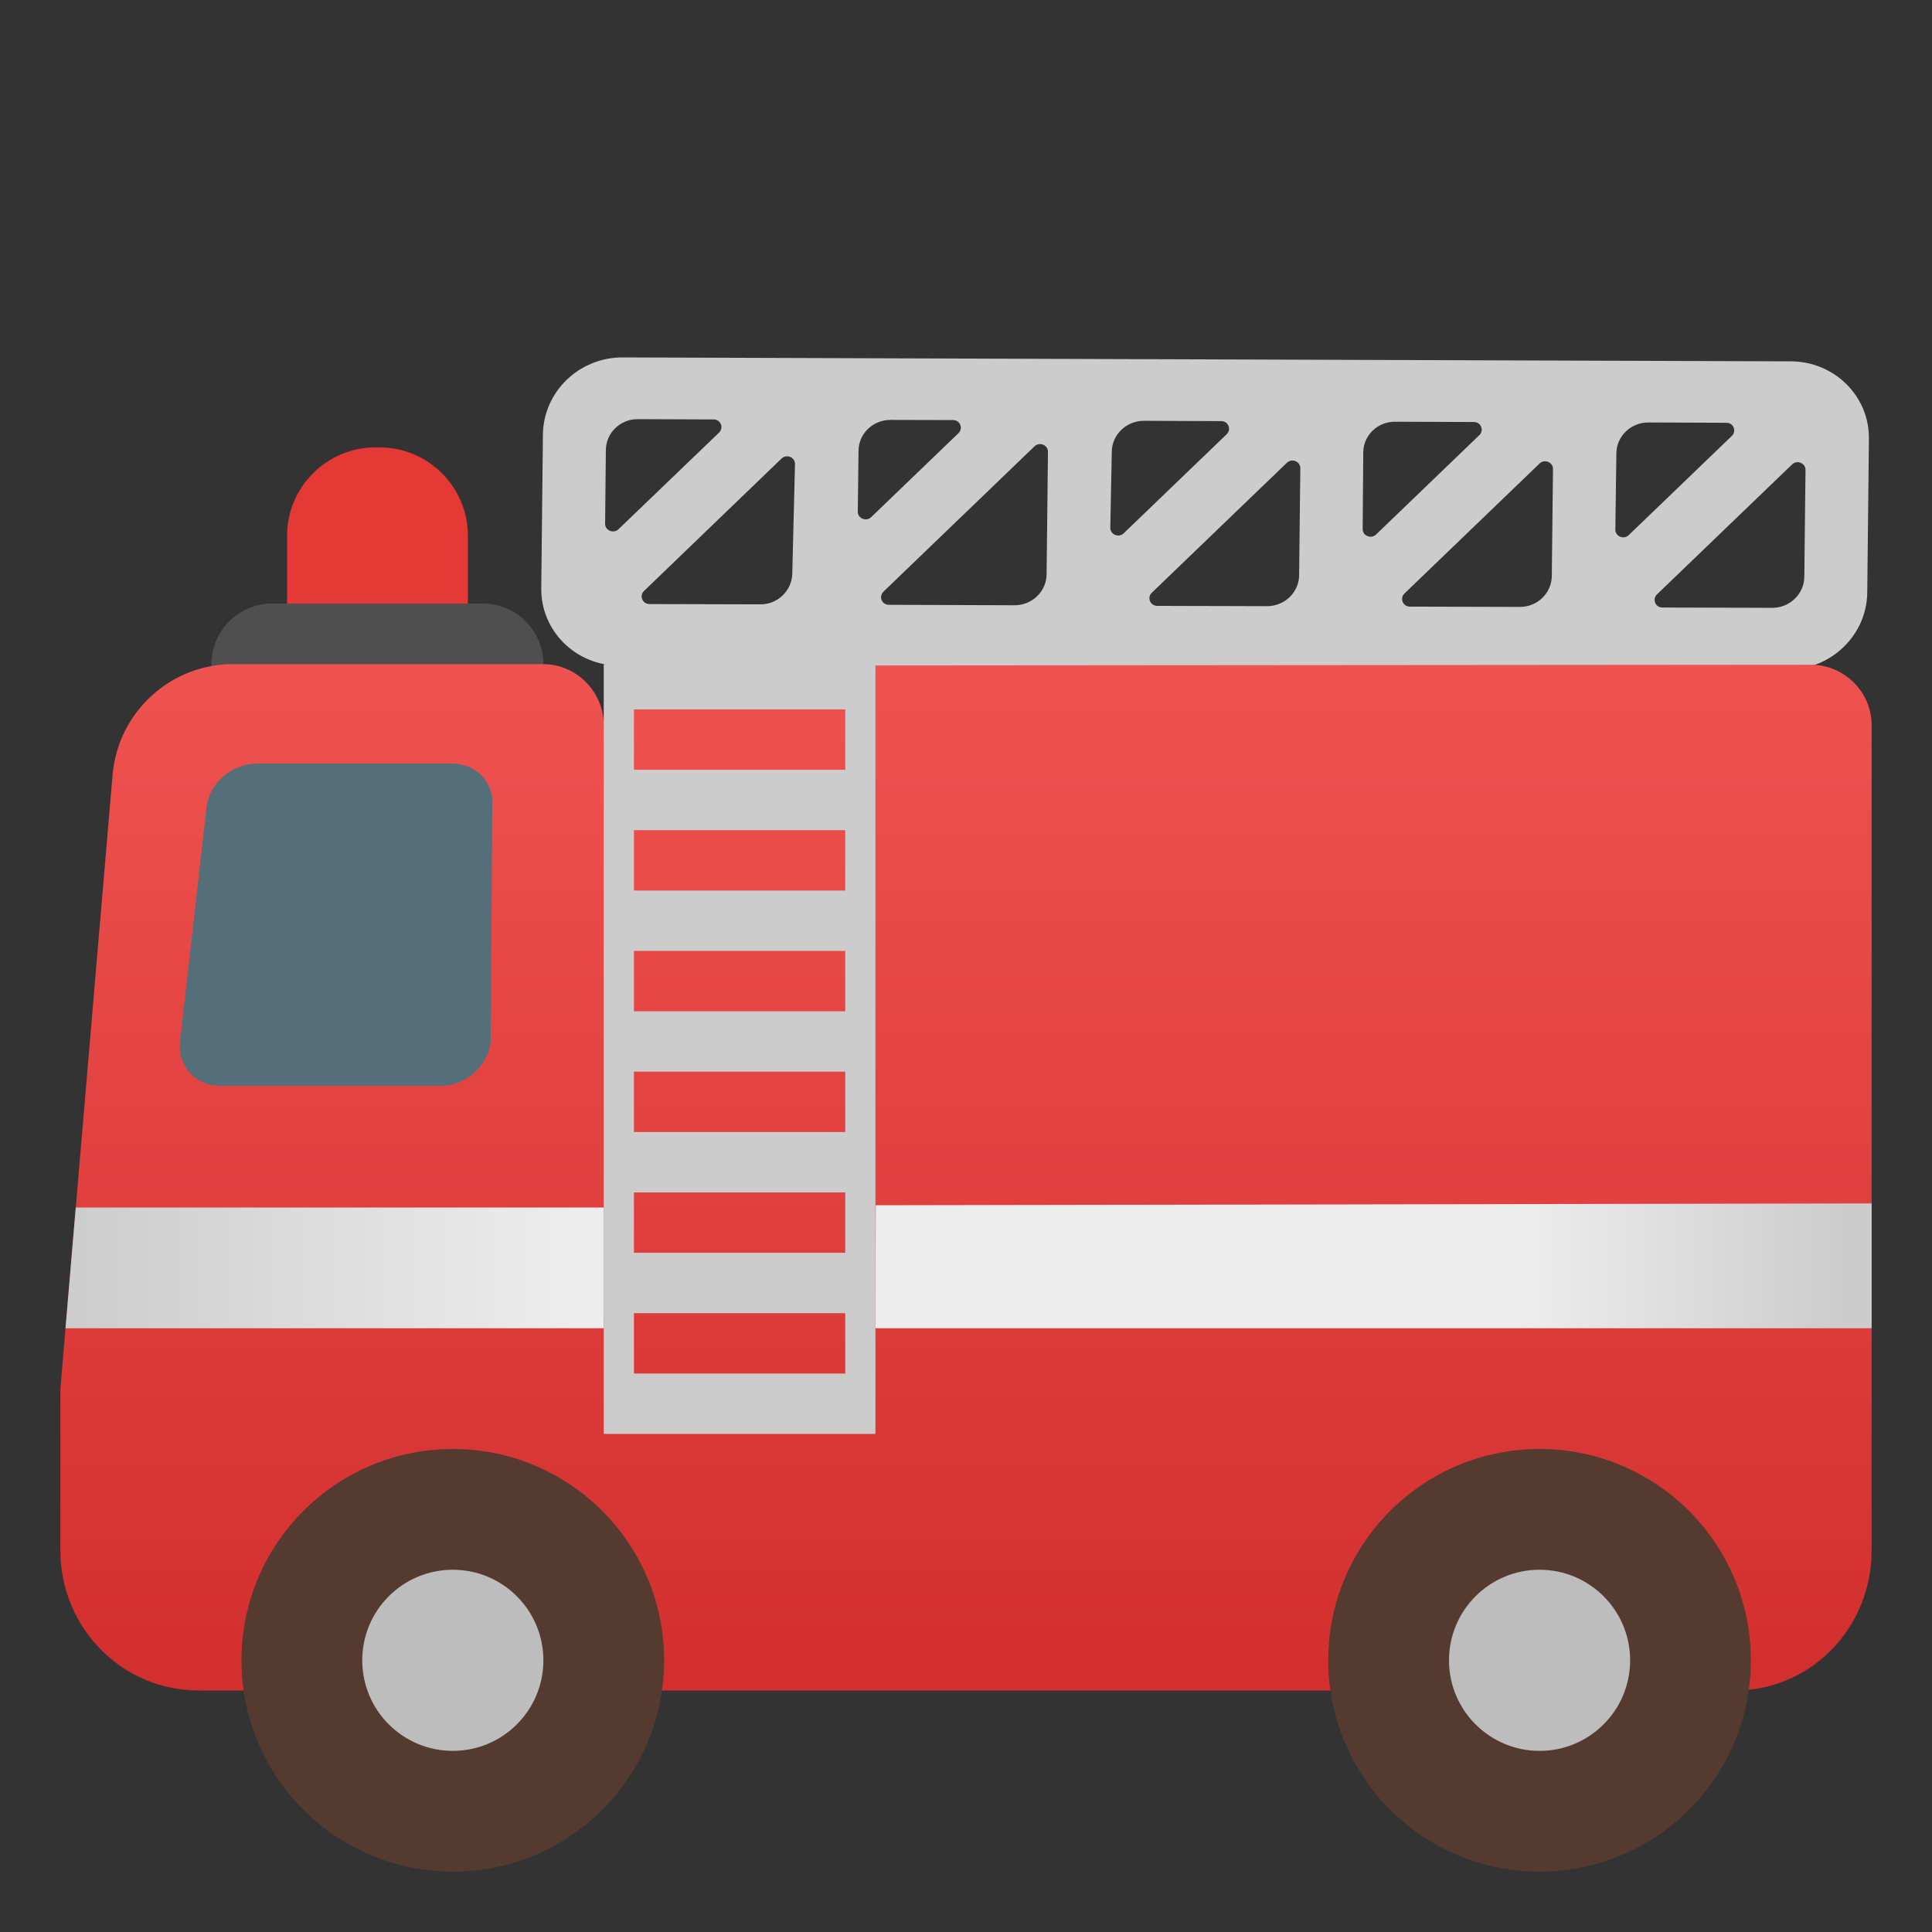 <?xml version="1.0" encoding="utf-8"?>
<!-- Generator: Adobe Illustrator 24.0.3, SVG Export Plug-In . SVG Version: 6.00 Build 0)  -->
<svg version="1.1" id="Layer_1" xmlns="http://www.w3.org/2000/svg" xmlns:xlink="http://www.w3.org/1999/xlink" x="0px" y="0px"
	 viewBox="0 0 128 128" style="enable-background:new 0 0 128 128;" xml:space="preserve">
<rect x="0" y="0" width="128" height="128" fill="#333333" stroke="none"/>
<linearGradient id="SVGID_1_" gradientUnits="userSpaceOnUse" x1="10.764" y1="79.789" x2="29.775" y2="60.32" gradientTransform="matrix(1 0 0 -1 0 128)">
	<stop  offset="5.341700e-03" style="stop-color:#BBDEFB"/>
	<stop  offset="0.621" style="stop-color:#5BA9EE"/>
	<stop  offset="1" style="stop-color:#1E88E5"/>
</linearGradient>
<path style="fill:url(#SVGID_1_);" d="M29.19,70.67H14.6c-1.65,0-2.85-1.31-2.67-2.92l1.75-15.51c0.18-1.61,1.67-2.92,3.33-2.92
	h12.93c1.65,0,2.85,1.31,2.67,2.92l-0.1,15.51C32.34,69.37,30.85,70.67,29.19,70.67z"/>
<path style="fill:#E53935;" d="M25.15,53.99h-0.28c-3.22,0-5.85-2.63-5.85-5.85V35.49c0-3.22,2.63-5.85,5.85-5.85h0.28
	c3.22,0,5.85,2.63,5.85,5.85v12.64C31,51.35,28.37,53.99,25.15,53.99z"/>
<path style="fill:#504F4F;" d="M32,39.99H18.01c-2.2,0-4,1.8-4,4v0.05c0,2.2,1.8,4,4,4H32c2.2,0,4-1.8,4-4v-0.05
	C36,41.79,34.2,39.99,32,39.99z"/>
<path style="fill:#CCCCCC;" d="M118.65,23.94l-77.39-0.26c-2.89-0.01-5.25,2.27-5.29,5.09l-0.11,10.21
	c-0.03,2.82,2.28,5.11,5.17,5.12l77.39,0.26c2.89,0.01,5.25-2.27,5.29-5.09l0.11-10.21C123.85,26.24,121.53,23.95,118.65,23.94z
	 M42.26,27.77l5.02,0.02c0.47,0,0.69,0.55,0.36,0.87l-6.66,6.4c-0.33,0.32-0.89,0.09-0.89-0.36l0.05-4.9
	C40.16,28.67,41.1,27.76,42.26,27.77z M50.37,40.04l-7.34-0.02c-0.47,0-0.69-0.55-0.36-0.87l9.11-8.77c0.34-0.32,0.9-0.09,0.89,0.37
	l-0.18,7.28C52.45,39.15,51.51,40.05,50.37,40.04z M58.99,27.82l4.15,0.01c0.47,0,0.69,0.55,0.36,0.87l-5.78,5.56
	c-0.33,0.32-0.89,0.09-0.89-0.36l0.05-4.05C56.89,28.73,57.84,27.82,58.99,27.82z M67.22,40.1l-8.33-0.03
	c-0.47,0-0.69-0.55-0.36-0.87l10.01-9.63c0.33-0.32,0.89-0.09,0.89,0.36l-0.09,8.13C69.32,39.19,68.38,40.1,67.22,40.1z
	 M75.78,27.88l5.13,0.02c0.47,0,0.69,0.55,0.36,0.87l-6.82,6.56c-0.33,0.32-0.9,0.09-0.89-0.37l0.1-5.07
	C73.69,28.78,74.63,27.88,75.78,27.88z M83.95,40.16l-7.28-0.02c-0.47,0-0.69-0.55-0.36-0.87l8.95-8.61
	c0.33-0.32,0.89-0.09,0.89,0.36l-0.08,7.11C86.05,39.25,85.11,40.16,83.95,40.16z M92.43,27.94l5.22,0.02
	c0.47,0,0.69,0.55,0.36,0.87l-6.84,6.58c-0.33,0.32-0.89,0.09-0.89-0.36l0.04-5.07C90.32,28.85,91.27,27.93,92.43,27.94z
	 M100.69,40.21l-7.28-0.02c-0.47,0-0.69-0.55-0.36-0.87l8.95-8.61c0.33-0.32,0.89-0.09,0.89,0.36l-0.08,7.11
	C102.79,39.31,101.84,40.22,100.69,40.21z M109.2,27.99l5.18,0.02c0.47,0,0.69,0.55,0.36,0.87l-6.83,6.57
	c-0.33,0.32-0.89,0.09-0.89-0.36l0.07-5.07C107.1,28.9,108.05,27.99,109.2,27.99z M117.42,40.27l-7.28-0.02
	c-0.47,0-0.69-0.55-0.36-0.87l8.95-8.61c0.33-0.32,0.89-0.09,0.89,0.36l-0.08,7.11C119.52,39.36,118.57,40.27,117.42,40.27z"/>
<linearGradient id="SVGID_2_" gradientUnits="userSpaceOnUse" x1="64" y1="110.544" x2="64" y2="43.08">
	<stop  offset="0" style="stop-color:#D32F2F"/>
	<stop  offset="0.997" style="stop-color:#EF5350"/>
</linearGradient>
<path style="fill:url(#SVGID_2_);" d="M124,48.04v54.68c0,5.1-3.98,9.28-9.09,9.28H13.17C8.06,112,4,107.83,4,102.72V92l0.34-4
	l0.68-8l2.44-28.69C7.83,47.18,11.29,44,15.43,44h20.55c2.21,0,4.02,1.83,4.02,4.04c0.03-2.18,1.81-3.94,4-3.94l75.97-0.06
	C122.18,44.04,124,45.83,124,48.04z"/>
<linearGradient id="SVGID_3_" gradientUnits="userSpaceOnUse" x1="4.077" y1="84" x2="38.215" y2="84">
	<stop  offset="0" style="stop-color:#CCCCCC"/>
	<stop  offset="1" style="stop-color:#EDEDED"/>
</linearGradient>
<polygon style="fill:url(#SVGID_3_);" points="40,80 40,88 4.34,88 5.02,80 "/>
<linearGradient id="SVGID_4_" gradientUnits="userSpaceOnUse" x1="59.077" y1="83.865" x2="122.238" y2="83.865">
	<stop  offset="0.66" style="stop-color:#EDEDED"/>
	<stop  offset="1" style="stop-color:#CCCCCC"/>
</linearGradient>
<polygon style="fill:url(#SVGID_4_);" points="124,88 58,88 58.02,79.85 124,79.73 "/>
<path style="fill:#CCCCCC;" d="M40,44v51h18V44H40z M56,91H42v-4h14V91z M56,83H42v-4h14V83z M56,75H42v-4h14V75z M56,67H42v-4h14
	V67z M56,59H42v-4h14V59z M56,51H42v-4h14V51z"/>
<path style="fill:#546E7A;" d="M29.19,71.94H14.6c-1.65,0-2.85-1.31-2.67-2.92l1.75-15.51c0.18-1.61,1.67-2.92,3.33-2.92h12.93
	c1.65,0,2.85,1.31,2.67,2.92l-0.1,15.51C32.34,70.63,30.85,71.94,29.19,71.94z"/>
<circle style="fill:#553A30;" cx="30" cy="110" r="14"/>
<circle style="fill:#BDBDBD;" cx="30" cy="110" r="6"/>
<circle style="fill:#553A30;" cx="102" cy="110" r="14"/>
<circle style="fill:#BDBDBD;" cx="102" cy="110" r="6"/>
</svg>

